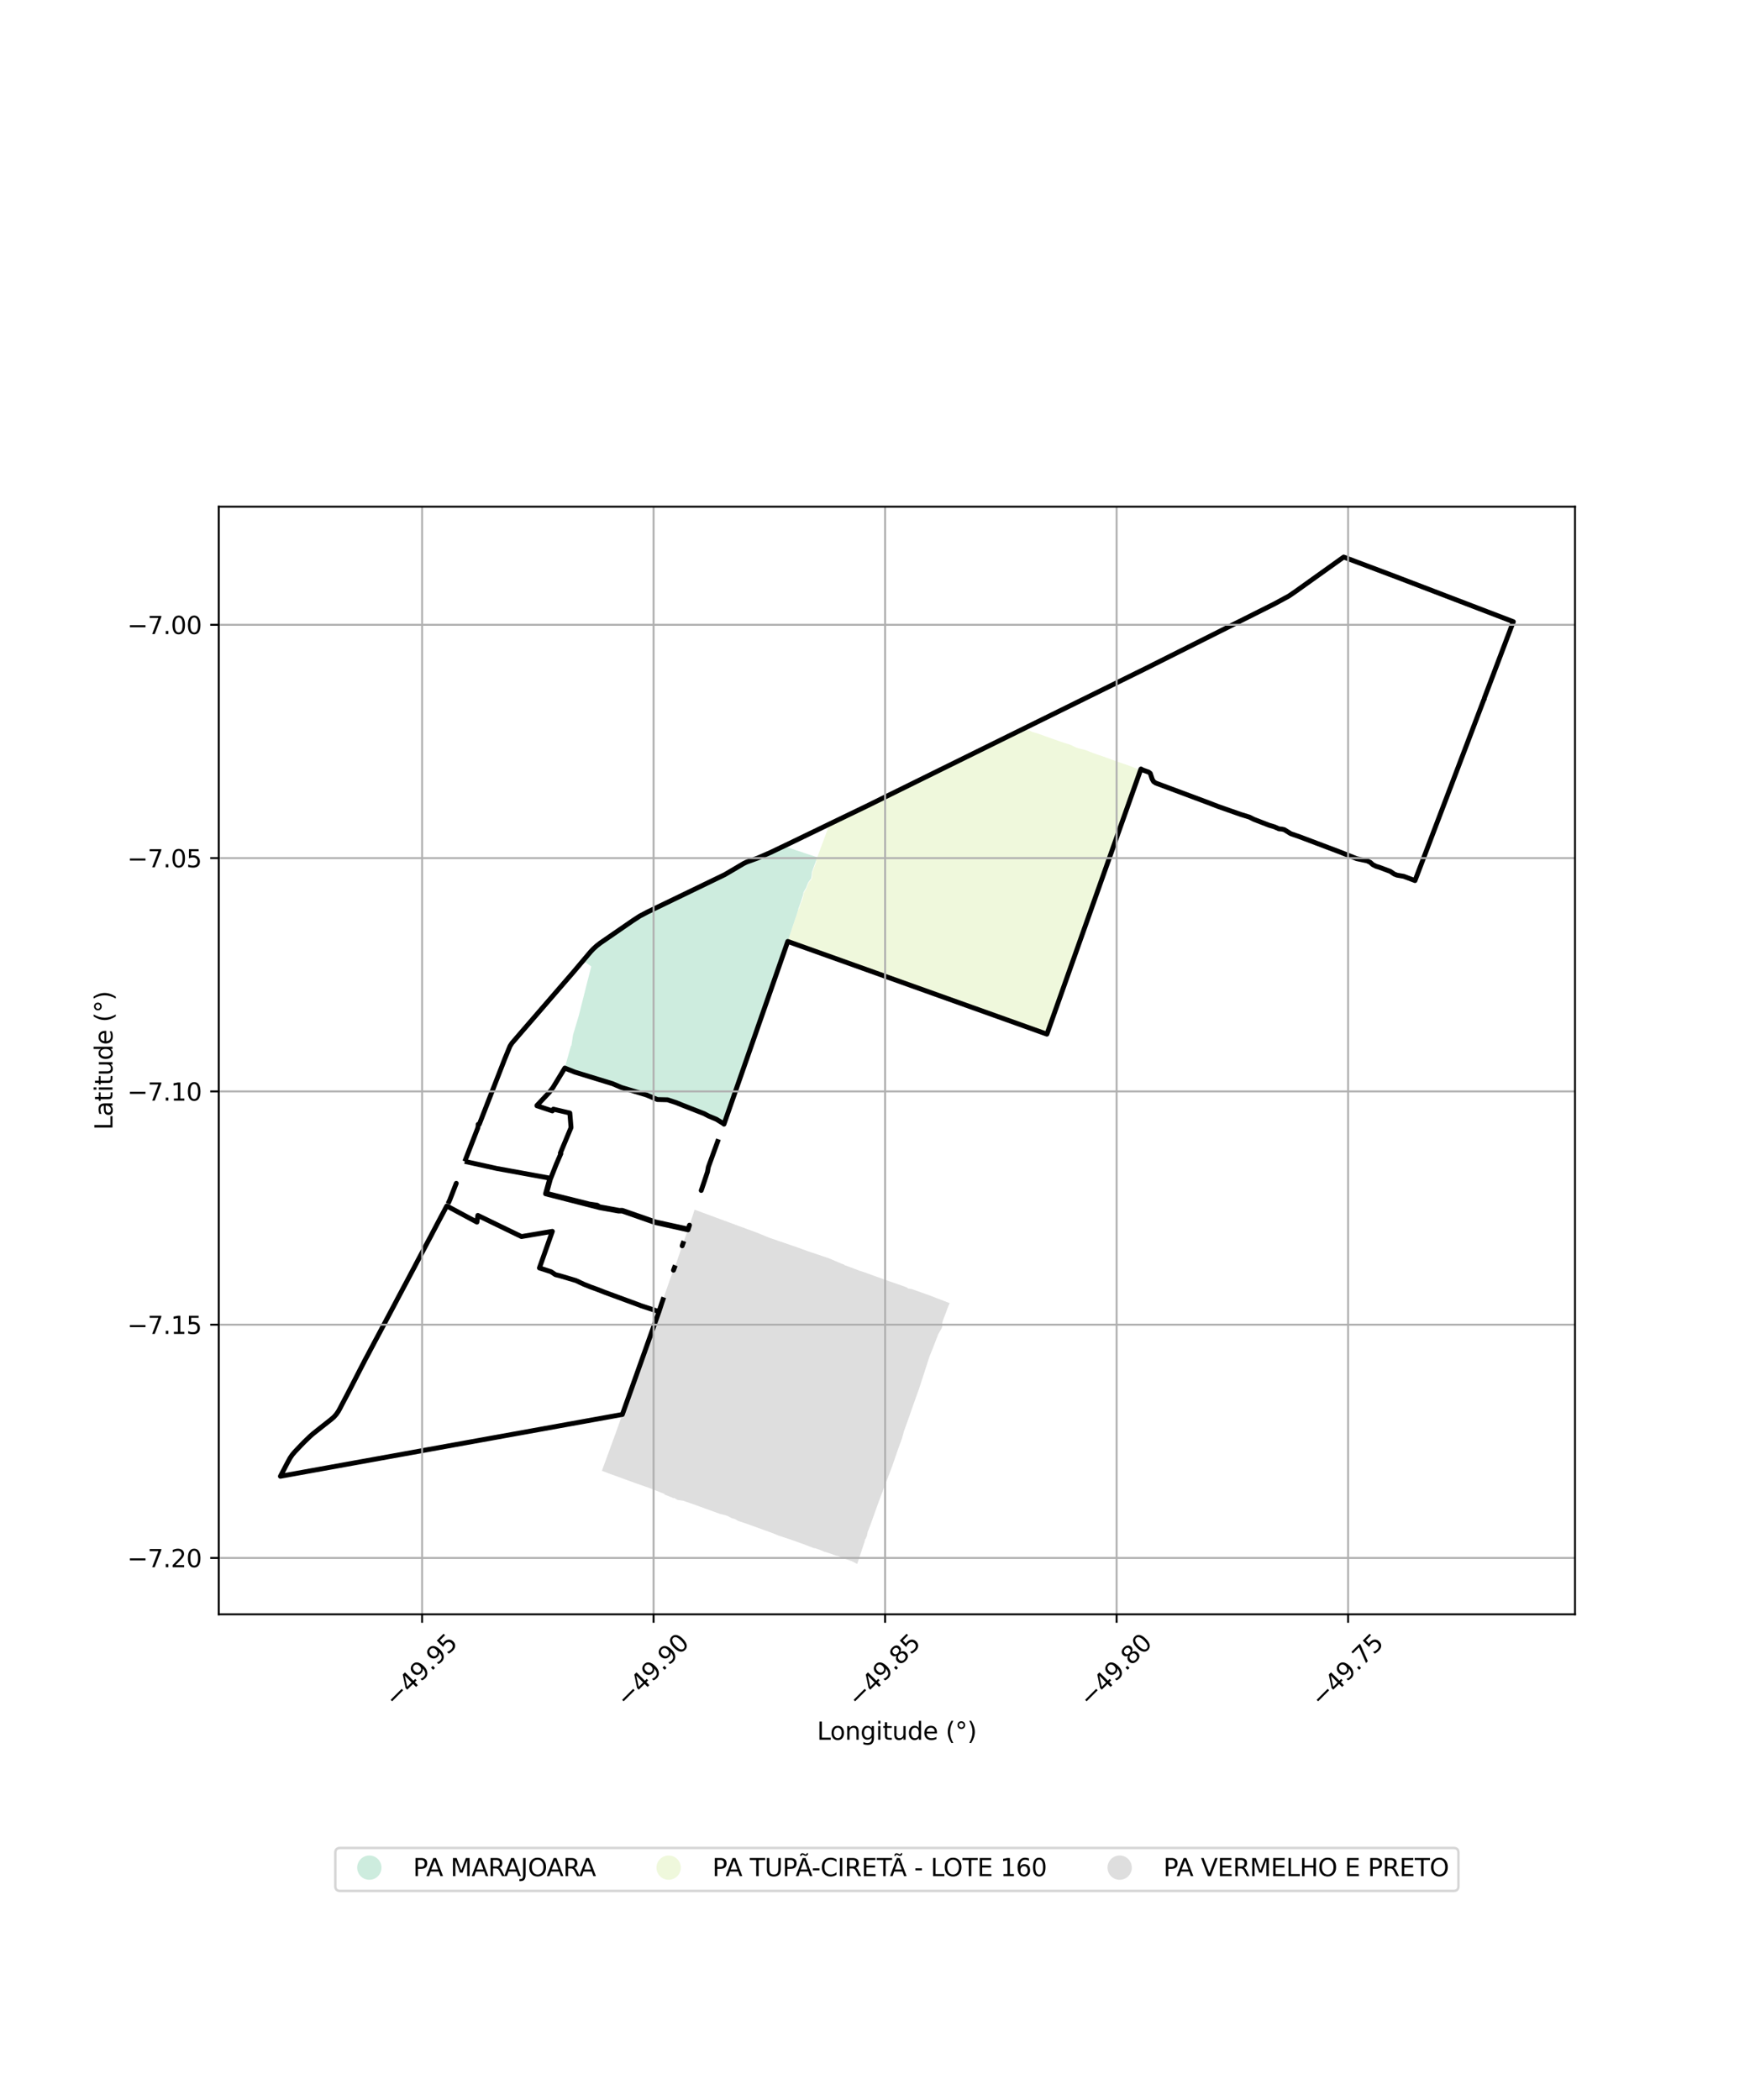 <?xml version="1.0" encoding="utf-8" standalone="no"?>
<!DOCTYPE svg PUBLIC "-//W3C//DTD SVG 1.1//EN"
  "http://www.w3.org/Graphics/SVG/1.1/DTD/svg11.dtd">
<svg xmlns:xlink="http://www.w3.org/1999/xlink" width="720pt" height="864pt" viewBox="0 0 720 864" xmlns="http://www.w3.org/2000/svg" version="1.1">
 <defs>
  <style type="text/css">*{stroke-linejoin: round; stroke-linecap: butt}</style>
 </defs>
 <g id="figure_1">
  <g id="patch_1">
   <path d="M 0 864 
L 720 864 
L 720 0 
L 0 0 
z
" style="fill: #ffffff"/>
  </g>
  <g id="axes_1">
   <g id="patch_2">
    <path d="M 90 664.167 
L 648 664.167 
L 648 208.473 
L 90 208.473 
z
" style="fill: #ffffff"/>
   </g>
   <g id="PatchCollection_1">
    <path d="M 355.746 633.642 
L 355.904 633.752 
L 352.671 643.453 
L 350.871 642.518 
L 350.619 642.402 
L 350.436 642.317 
L 348.482 641.629 
L 346.746 640.993 
L 344.955 640.242 
L 343.959 640.032 
L 340.961 638.954 
L 339.12 638.421 
L 338.804 638.284 
L 337.434 637.688 
L 335.566 637.054 
L 334.702 636.888 
L 332.991 636.237 
L 330.005 635.103 
L 325.613 633.536 
L 321.04 632.021 
L 320.306 631.778 
L 318.243 630.91 
L 314.406 629.521 
L 307.731 627.104 
L 303.722 625.749 
L 302.315 624.956 
L 301.119 624.642 
L 299.448 623.765 
L 298.504 623.408 
L 296.319 622.898 
L 292.402 621.471 
L 284.317 618.556 
L 281.044 617.439 
L 278.794 617.11 
L 277.725 616.534 
L 277.622 616.254 
L 277.386 616.364 
L 277.329 616.45 
L 273.327 614.873 
L 273.33 614.778 
L 273.381 614.499 
L 273.152 614.553 
L 272.241 614.21 
L 268.149 612.574 
L 267.751 612.415 
L 260.804 609.978 
L 257.277 608.688 
L 251.979 606.75 
L 250.826 606.336 
L 250.696 606.29 
L 250.273 606.138 
L 247.935 605.217 
L 247.604 605.176 
L 247.614 605.149 
L 249.074 601.208 
L 253.247 589.799 
L 255.606 583.201 
L 256.054 581.947 
L 256.494 580.698 
L 256.677 580.174 
L 256.715 580.083 
L 256.768 579.952 
L 256.788 579.907 
L 261.385 567.091 
L 261.712 566.166 
L 261.795 565.927 
L 265.605 555.431 
L 269.146 545.493 
L 269.267 545.554 
L 269.549 544.335 
L 269.583 544.196 
L 271.116 539.623 
L 272.307 535.988 
L 275.579 526.588 
L 277.641 521.087 
L 278.305 519.467 
L 280.215 513.919 
L 280.795 512.122 
L 283.061 505.978 
L 283.123 505.668 
L 284.695 501.031 
L 285.772 497.696 
L 294.703 500.991 
L 304.422 504.586 
L 311.394 507.14 
L 316.351 509.192 
L 326.571 512.7 
L 327.28 512.917 
L 332.114 514.699 
L 340.969 517.67 
L 346.225 519.911 
L 347.247 520.257 
L 347.447 520.547 
L 347.921 520.663 
L 349.964 521.421 
L 353.683 522.828 
L 355.785 523.506 
L 359.332 524.798 
L 365.903 527.151 
L 368.927 528.206 
L 372.196 529.346 
L 373.161 529.758 
L 373.696 530.149 
L 374.38 530.228 
L 375.242 530.411 
L 378.734 531.643 
L 379.418 531.885 
L 382.541 532.993 
L 385.237 534.042 
L 390.185 535.941 
L 390.716 536.133 
L 390.481 536.683 
L 389.771 538.428 
L 389.259 539.836 
L 388.345 542.264 
L 387.868 543.502 
L 387.651 544.48 
L 387.693 545.417 
L 387.708 545.772 
L 387.398 546.556 
L 386.006 548.941 
L 383.983 554.229 
L 382.742 557.319 
L 382.367 558.232 
L 381.877 559.76 
L 380.012 565.572 
L 379.152 568.215 
L 378.049 571.61 
L 375.59 578.43 
L 373.802 583.601 
L 372.797 586.383 
L 372.702 586.645 
L 371.874 588.936 
L 371.153 591.664 
L 369.386 596.528 
L 368.383 599.439 
L 368.313 599.644 
L 366.973 603.53 
L 361.528 617.858 
L 358.144 627.336 
L 356.981 630.29 
L 356.684 631.872 
L 356.108 633.178 
L 355.746 633.642 
" clip-path="url(#p0fc52f9452)" style="fill: #cccccc; fill-opacity: 0.65"/>
    <path d="M 322.512 348.129 
L 336.25 352.724 
L 335.698 354.227 
L 335.413 355.068 
L 334.691 356.982 
L 334.025 358.835 
L 333.954 360.051 
L 333.737 361.398 
L 332.503 363.073 
L 331.996 364.361 
L 331.655 365.25 
L 330.599 367.08 
L 330.225 368.829 
L 329.448 371.165 
L 328.408 374.077 
L 328.312 374.658 
L 327.696 376.703 
L 327.204 378.01 
L 324.117 387.317 
L 319.029 401.681 
L 316.058 410.171 
L 309.831 427.751 
L 307.292 434.986 
L 307.18 435.235 
L 305.316 440.427 
L 303.917 444.648 
L 302.718 448.182 
L 302.451 448.377 
L 302.213 449.167 
L 301.789 450.404 
L 301.381 451.584 
L 301.034 452.64 
L 300.962 452.837 
L 300.423 454.354 
L 299.952 455.645 
L 299.847 456.149 
L 299.85 456.473 
L 299.867 456.525 
L 297.863 462.438 
L 294.802 460.523 
L 291.568 459.175 
L 289.7 458.186 
L 288.716 457.811 
L 280.976 454.775 
L 278.265 453.677 
L 276.397 453.06 
L 274.657 452.485 
L 270.948 452.489 
L 270.479 452.38 
L 265.941 450.485 
L 261.917 449.262 
L 259.736 448.631 
L 256.35 447.675 
L 255.622 447.391 
L 253.99 446.72 
L 251.998 445.853 
L 249.938 445.219 
L 244.077 443.418 
L 239.639 442.053 
L 236.493 441.094 
L 232.374 439.43 
L 232.37 439.371 
L 232.724 438.063 
L 234.899 430.314 
L 235.11 430.149 
L 235.761 425.808 
L 238.141 417.809 
L 240.112 410.027 
L 240.48 408.56 
L 241.11 406.027 
L 241.165 405.812 
L 243.262 397.63 
L 239.92 395.24 
L 240.288 394.812 
L 240.561 394.516 
L 241.763 393.051 
L 243.147 391.455 
L 244.147 390.386 
L 245.203 389.411 
L 247.172 387.869 
L 247.267 387.808 
L 250.776 385.39 
L 256.808 381.281 
L 257.949 380.463 
L 261.705 377.867 
L 264.193 376.358 
L 266.442 375.211 
L 266.813 375.024 
L 273.469 371.816 
L 276.786 370.208 
L 278.879 369.194 
L 284.264 366.601 
L 285.566 365.972 
L 288.308 364.65 
L 292.74 362.516 
L 295.077 361.386 
L 297.796 360.067 
L 299.164 359.325 
L 299.641 359.034 
L 301.666 357.83 
L 304.406 356.181 
L 305.485 355.552 
L 306.747 354.884 
L 308.052 354.385 
L 310.777 353.425 
L 314.984 351.654 
L 319.232 349.693 
L 322.512 348.129 
" clip-path="url(#p0fc52f9452)" style="fill: #b3e2cd; fill-opacity: 0.65"/>
    <path d="M 423.672 300.61 
L 423.862 300.729 
L 424.754 301.161 
L 426.26 301.567 
L 428.17 302.203 
L 429.535 302.707 
L 430.808 303.166 
L 431.239 303.318 
L 432.122 303.643 
L 433.479 304.123 
L 435.15 304.7 
L 437.052 305.38 
L 438.092 305.689 
L 439.112 306.015 
L 440.15 306.332 
L 440.538 306.512 
L 440.97 306.671 
L 441.698 307.067 
L 442.476 307.433 
L 443.375 307.764 
L 444.302 308.023 
L 445.174 308.227 
L 445.996 308.438 
L 446.823 308.696 
L 447.478 308.91 
L 448.375 309.297 
L 450.072 309.941 
L 451.88 310.573 
L 453.792 311.206 
L 455.773 311.919 
L 457.588 312.585 
L 459.207 313.177 
L 461.183 313.865 
L 463.264 314.574 
L 465.416 315.366 
L 467.524 316.169 
L 468.873 316.661 
L 468.699 317.421 
L 468.344 318.485 
L 467.788 320.131 
L 467.383 321.299 
L 466.634 323.75 
L 466.215 324.943 
L 465.812 325.988 
L 465.421 326.998 
L 465.052 327.958 
L 464.7 328.928 
L 464.376 329.794 
L 464.028 330.643 
L 463.643 331.642 
L 463.247 332.628 
L 462.925 333.5 
L 462.415 334.705 
L 462.215 335.366 
L 461.796 336.491 
L 461.374 337.779 
L 460.995 338.852 
L 460.835 339.792 
L 460.596 340.565 
L 460.337 341.617 
L 460.225 342.016 
L 459.81 342.682 
L 459.683 343.153 
L 459.231 344.381 
L 458.808 345.599 
L 458.413 346.815 
L 458.291 347.091 
L 458.092 347.542 
L 457.786 348.294 
L 457.551 348.937 
L 457.258 349.903 
L 456.881 351.008 
L 456.528 351.945 
L 456.025 353.182 
L 455.53 354.46 
L 454.959 356.045 
L 454.588 357.005 
L 454.152 358.245 
L 453.72 359.435 
L 453.375 360.543 
L 452.855 362.003 
L 452.406 363.001 
L 452.133 363.974 
L 451.892 365.12 
L 451.508 366.204 
L 450.972 367.552 
L 450.655 368.544 
L 450.087 370.087 
L 449.545 371.685 
L 448.374 374.555 
L 447.809 375.983 
L 447.121 378.141 
L 446.621 379.548 
L 446.108 381.104 
L 445.55 382.651 
L 444.877 384.433 
L 444.604 385.706 
L 444.015 387.197 
L 443.544 388.599 
L 443.255 389.589 
L 442.913 390.501 
L 442.575 391.516 
L 442.168 392.651 
L 442.014 393.125 
L 441.798 394.077 
L 441.45 395.147 
L 440.905 396.494 
L 440.577 397.519 
L 440.022 398.689 
L 439.565 399.921 
L 439.342 400.792 
L 438.93 402.169 
L 438.738 403.093 
L 438.566 404.005 
L 438.265 404.781 
L 438.01 405.479 
L 437.76 406.034 
L 437.532 406.691 
L 437.203 407.554 
L 436.887 408.477 
L 436.73 408.878 
L 436.463 409.196 
L 436.538 409.623 
L 433.654 417.341 
L 432.294 421.433 
L 430.806 425.495 
L 414.852 419.856 
L 406.238 416.824 
L 395.539 413.035 
L 395.313 412.955 
L 388.203 410.459 
L 384.224 409.076 
L 376.012 406.143 
L 370.746 404.282 
L 359.099 400.089 
L 348.718 396.381 
L 343.077 394.377 
L 336.06 391.771 
L 327.926 388.647 
L 324.117 387.318 
L 327.204 378.01 
L 327.697 376.703 
L 328.312 374.658 
L 328.406 374.108 
L 328.57 374.2 
L 328.67 373.903 
L 328.814 373.544 
L 329.016 372.987 
L 329.175 372.534 
L 329.347 372.057 
L 329.523 371.551 
L 329.771 370.931 
L 330.034 370.259 
L 330.261 369.611 
L 330.363 369.248 
L 330.44 368.876 
L 330.499 368.33 
L 330.541 367.99 
L 330.57 367.827 
L 330.665 367.475 
L 330.796 367.166 
L 331.064 366.733 
L 331.367 366.281 
L 331.549 365.964 
L 331.707 365.65 
L 331.91 365.187 
L 332.144 364.569 
L 332.384 363.924 
L 332.555 363.466 
L 332.774 363.045 
L 333.075 362.671 
L 333.285 362.426 
L 333.529 362.178 
L 333.686 361.906 
L 333.857 361.631 
L 333.937 361.487 
L 334.05 361.2 
L 334.13 360.74 
L 334.162 360.234 
L 334.183 359.729 
L 334.204 359.211 
L 334.308 358.565 
L 334.525 357.983 
L 334.771 357.362 
L 334.951 356.906 
L 335.124 356.462 
L 335.278 356.089 
L 335.562 355.309 
L 335.714 354.838 
L 335.849 354.545 
L 336.02 354.361 
L 335.698 354.227 
L 336.251 352.723 
L 337.64 348.926 
L 340.812 340.432 
L 341.314 338.975 
L 342.757 338.319 
L 344.099 337.679 
L 344.981 337.283 
L 345.196 337.183 
L 346.677 336.45 
L 347.939 335.845 
L 349.258 335.211 
L 350.325 334.673 
L 351.898 333.927 
L 353.259 333.26 
L 354.592 332.617 
L 355.943 331.96 
L 357.29 331.3 
L 358.661 330.624 
L 360.048 329.933 
L 361.434 329.247 
L 362.513 328.707 
L 362.767 328.554 
L 364.133 327.897 
L 365.474 327.234 
L 366.886 326.482 
L 368.155 325.91 
L 369.486 325.252 
L 370.831 324.584 
L 372.207 323.905 
L 373.574 323.232 
L 374.939 322.559 
L 376.321 321.884 
L 377.343 321.385 
L 377.691 321.215 
L 379.071 320.556 
L 380.408 319.89 
L 381.773 319.233 
L 383.154 318.564 
L 384.793 317.779 
L 385.903 317.228 
L 387.283 316.559 
L 388.875 315.851 
L 390.025 315.199 
L 391.413 314.51 
L 391.727 314.351 
L 392.115 314.155 
L 392.817 313.817 
L 394.191 313.132 
L 395.537 312.463 
L 396.712 311.864 
L 398.23 311.127 
L 399.557 310.472 
L 400.893 309.814 
L 402.243 309.152 
L 403.595 308.498 
L 404.938 307.851 
L 406.285 307.207 
L 407.611 306.578 
L 408.967 305.925 
L 409.603 305.548 
L 409.719 305.482 
L 410.324 305.246 
L 411.668 304.573 
L 413.024 303.897 
L 414.401 303.203 
L 415.785 302.513 
L 417.165 301.816 
L 418.522 301.13 
L 421.09 299.725 
L 423.672 300.61 
" clip-path="url(#p0fc52f9452)" style="fill: #e6f5c9; fill-opacity: 0.65"/>
   </g>
   <g id="PatchCollection_2">
    <path d="M 273.093 533.763 
L 272.315 535.997 
L 271.125 539.633 
L 256.051 581.956 
L 115.647 607.33 
L 115.364 607.381 
L 115.881 606.394 
L 116.785 604.669 
L 117.637 603.026 
L 118.475 601.447 
L 119.309 599.923 
L 120.244 598.535 
L 121.334 597.262 
L 122.537 595.996 
L 123.803 594.665 
L 125.07 593.358 
L 126.311 592.164 
L 127.499 591.017 
L 128.707 589.941 
L 132.494 586.934 
L 133.748 585.951 
L 134.997 584.97 
L 136.192 584.024 
L 137.356 583.02 
L 138.357 581.896 
L 139.202 580.664 
L 140.008 579.197 
L 140.814 577.626 
L 141.678 576.004 
L 142.529 574.393 
L 143.373 572.777 
L 144.972 569.681 
L 147.296 565.152 
L 148.112 563.554 
L 148.879 562.088 
L 149.568 560.745 
L 150.19 559.52 
L 150.958 558.109 
L 151.796 556.528 
L 152.619 554.972 
L 153.437 553.439 
L 154.273 551.846 
L 155.199 550.127 
L 156.188 548.276 
L 157.156 546.449 
L 158.113 544.652 
L 159.054 542.868 
L 159.991 541.103 
L 160.923 539.348 
L 161.863 537.574 
L 162.773 535.861 
L 163.644 534.194 
L 164.522 532.554 
L 165.42 530.866 
L 166.322 529.16 
L 167.251 527.428 
L 168.156 525.717 
L 169.073 523.979 
L 170.055 522.154 
L 171.031 520.291 
L 171.965 518.512 
L 172.898 516.75 
L 173.829 515.005 
L 174.751 513.282 
L 175.595 511.676 
L 176.43 510.116 
L 177.262 508.568 
L 178.021 507.102 
L 178.758 505.712 
L 179.54 504.216 
L 180.359 502.67 
L 181.174 501.133 
L 181.975 499.637 
L 182.745 498.194 
L 183.504 496.752 
L 183.84 496.163 
L 196.221 502.814 
L 196.594 500.054 
L 214.548 508.758 
L 227.252 506.612 
L 221.929 521.674 
L 224.804 522.606 
L 226.706 523.221 
L 228.531 524.435 
L 230.363 524.894 
L 236.887 526.832 
L 240.151 528.354 
L 243.021 529.504 
L 245.741 530.484 
L 248.6 531.609 
L 263.446 537.082 
L 263.47 537.123 
L 271.125 539.632 
L 272.315 535.996 
L 273.093 533.763 
" clip-path="url(#p0fc52f9452)" style="fill: none; stroke: #000000; stroke-width: 2"/>
    <path d="M 277.847 520.611 
L 277.649 521.095 
L 277.084 522.602 
L 277.649 521.095 
L 277.847 520.611 
" clip-path="url(#p0fc52f9452)" style="fill: none; stroke: #000000; stroke-width: 2"/>
    <path d="M 184.312 495.227 
L 184.68 494.497 
L 185.088 493.598 
L 187.717 486.851 
L 185.088 493.598 
L 184.68 494.497 
L 184.312 495.227 
" clip-path="url(#p0fc52f9452)" style="fill: none; stroke: #000000; stroke-width: 2"/>
    <path d="M 191.229 477.837 
L 196.572 464.074 
L 196.739 463.226 
L 196.727 462.598 
L 196.782 462.559 
L 197.2 462.544 
L 207.712 435.578 
L 209.828 430.414 
L 210.595 429.209 
L 214.789 424.346 
L 235.972 399.873 
L 243.054 391.5 
L 244.161 390.342 
L 245.447 389.179 
L 246.919 388.023 
L 260.203 378.867 
L 263.163 376.927 
L 266.462 375.189 
L 298.119 359.887 
L 302.176 357.513 
L 305.914 355.298 
L 307.158 354.69 
L 311.827 352.992 
L 316.833 350.807 
L 325.048 346.879 
L 344.721 337.367 
L 356.522 331.676 
L 471.114 275.153 
L 493.828 263.756 
L 524.4 248.414 
L 530.308 245.204 
L 533.114 243.277 
L 552.829 229.187 
L 574.344 237.289 
L 622.636 255.787 
L 622.577 255.886 
L 610.708 287.206 
L 610.688 287.587 
L 610.475 287.914 
L 582.173 362.299 
L 577.525 360.542 
L 574.779 360.071 
L 573.659 359.63 
L 571.991 358.504 
L 567.548 356.844 
L 566.187 356.437 
L 564.825 355.749 
L 563.746 354.788 
L 562.438 354.175 
L 558.157 353.27 
L 550.989 350.423 
L 534.715 344.273 
L 531.02 342.983 
L 528.399 341.347 
L 527.322 341.103 
L 526.195 341.016 
L 524.358 340.19 
L 522.154 339.528 
L 515.874 337.098 
L 514.053 336.186 
L 510.439 335.064 
L 501.389 331.885 
L 497.175 330.262 
L 475.495 322.162 
L 474.601 321.546 
L 474.052 320.579 
L 473.264 318.204 
L 472.576 317.659 
L 470.172 316.805 
L 469.436 316.39 
L 469.352 316.541 
L 430.729 425.479 
L 324.11 387.333 
L 297.867 462.514 
L 297.864 462.438 
L 294.802 460.523 
L 291.568 459.175 
L 289.7 458.187 
L 280.976 454.775 
L 278.265 453.677 
L 274.657 452.486 
L 270.479 452.38 
L 265.941 450.486 
L 255.622 447.391 
L 251.998 445.854 
L 236.492 441.094 
L 232.374 439.431 
L 227.471 447.501 
L 225.992 449.434 
L 220.9 454.824 
L 220.896 454.935 
L 227.262 457.063 
L 227.662 456.345 
L 234.44 457.928 
L 234.941 463.898 
L 230.545 474.435 
L 230.715 474.482 
L 230.751 474.658 
L 228.898 478.931 
L 226.432 485.17 
L 224.84 490.966 
L 242.485 495.379 
L 245.705 495.858 
L 246.625 496.499 
L 254.787 497.993 
L 256.007 497.964 
L 269.697 502.747 
L 283.132 505.676 
L 283.673 504.077 
L 283.067 505.983 
L 269.353 502.929 
L 255.992 498.261 
L 254.474 498.263 
L 246.864 496.894 
L 224.47 491.173 
L 224.593 490.648 
L 226.243 484.73 
L 204.329 480.732 
L 191.229 477.837 
L 191.229 477.837 
" clip-path="url(#p0fc52f9452)" style="fill: none; stroke: #000000; stroke-width: 2"/>
    <path d="M 281.351 510.643 
L 280.804 512.13 
L 280.665 512.56 
L 280.803 512.131 
L 281.351 510.643 
" clip-path="url(#p0fc52f9452)" style="fill: none; stroke: #000000; stroke-width: 2"/>
    <path d="M 295.595 468.719 
L 291.432 480.182 
L 291.076 482.152 
L 290.441 484.068 
L 289.592 486.609 
L 288.725 489.174 
L 288.501 489.793 
L 288.724 489.174 
L 289.591 486.609 
L 290.441 484.068 
L 291.075 482.152 
L 291.431 480.182 
L 295.595 468.719 
" clip-path="url(#p0fc52f9452)" style="fill: none; stroke: #000000; stroke-width: 2"/>
   </g>
   <g id="matplotlib.axis_1">
    <g id="xtick_1">
     <g id="line2d_1">
      <path d="M 173.662 664.167 
L 173.662 208.473 
" clip-path="url(#p0fc52f9452)" style="fill: none; stroke: #b0b0b0; stroke-width: 0.8; stroke-linecap: square"/>
     </g>
     <g id="line2d_2">
      <defs>
       <path id="m1ee53d1f72" d="M 0 0 
L 0 3.5 
" style="stroke: #000000; stroke-width: 0.8"/>
      </defs>
      <g>
       <use xlink:href="#m1ee53d1f72" x="173.662" y="664.167" style="stroke: #000000; stroke-width: 0.8"/>
      </g>
     </g>
     <g id="text_1">
      <!-- −49.95 -->
      <g transform="translate(162.529 702.708) rotate(-45) scale(0.1 -0.1)">
       <defs>
        <path id="DejaVuSans-2212" d="M 678 2272 
L 4684 2272 
L 4684 1741 
L 678 1741 
L 678 2272 
z
" transform="scale(0.016)"/>
        <path id="DejaVuSans-34" d="M 2419 4116 
L 825 1625 
L 2419 1625 
L 2419 4116 
z
M 2253 4666 
L 3047 4666 
L 3047 1625 
L 3713 1625 
L 3713 1100 
L 3047 1100 
L 3047 0 
L 2419 0 
L 2419 1100 
L 313 1100 
L 313 1709 
L 2253 4666 
z
" transform="scale(0.016)"/>
        <path id="DejaVuSans-39" d="M 703 97 
L 703 672 
Q 941 559 1184 500 
Q 1428 441 1663 441 
Q 2288 441 2617 861 
Q 2947 1281 2994 2138 
Q 2813 1869 2534 1725 
Q 2256 1581 1919 1581 
Q 1219 1581 811 2004 
Q 403 2428 403 3163 
Q 403 3881 828 4315 
Q 1253 4750 1959 4750 
Q 2769 4750 3195 4129 
Q 3622 3509 3622 2328 
Q 3622 1225 3098 567 
Q 2575 -91 1691 -91 
Q 1453 -91 1209 -44 
Q 966 3 703 97 
z
M 1959 2075 
Q 2384 2075 2632 2365 
Q 2881 2656 2881 3163 
Q 2881 3666 2632 3958 
Q 2384 4250 1959 4250 
Q 1534 4250 1286 3958 
Q 1038 3666 1038 3163 
Q 1038 2656 1286 2365 
Q 1534 2075 1959 2075 
z
" transform="scale(0.016)"/>
        <path id="DejaVuSans-2e" d="M 684 794 
L 1344 794 
L 1344 0 
L 684 0 
L 684 794 
z
" transform="scale(0.016)"/>
        <path id="DejaVuSans-35" d="M 691 4666 
L 3169 4666 
L 3169 4134 
L 1269 4134 
L 1269 2991 
Q 1406 3038 1543 3061 
Q 1681 3084 1819 3084 
Q 2600 3084 3056 2656 
Q 3513 2228 3513 1497 
Q 3513 744 3044 326 
Q 2575 -91 1722 -91 
Q 1428 -91 1123 -41 
Q 819 9 494 109 
L 494 744 
Q 775 591 1075 516 
Q 1375 441 1709 441 
Q 2250 441 2565 725 
Q 2881 1009 2881 1497 
Q 2881 1984 2565 2268 
Q 2250 2553 1709 2553 
Q 1456 2553 1204 2497 
Q 953 2441 691 2322 
L 691 4666 
z
" transform="scale(0.016)"/>
       </defs>
       <use xlink:href="#DejaVuSans-2212"/>
       <use xlink:href="#DejaVuSans-34" transform="translate(83.789 0)"/>
       <use xlink:href="#DejaVuSans-39" transform="translate(147.412 0)"/>
       <use xlink:href="#DejaVuSans-2e" transform="translate(211.035 0)"/>
       <use xlink:href="#DejaVuSans-39" transform="translate(242.822 0)"/>
       <use xlink:href="#DejaVuSans-35" transform="translate(306.445 0)"/>
      </g>
     </g>
    </g>
    <g id="xtick_2">
     <g id="line2d_3">
      <path d="M 268.909 664.167 
L 268.909 208.473 
" clip-path="url(#p0fc52f9452)" style="fill: none; stroke: #b0b0b0; stroke-width: 0.8; stroke-linecap: square"/>
     </g>
     <g id="line2d_4">
      <g>
       <use xlink:href="#m1ee53d1f72" x="268.909" y="664.167" style="stroke: #000000; stroke-width: 0.8"/>
      </g>
     </g>
     <g id="text_2">
      <!-- −49.90 -->
      <g transform="translate(257.776 702.708) rotate(-45) scale(0.1 -0.1)">
       <defs>
        <path id="DejaVuSans-30" d="M 2034 4250 
Q 1547 4250 1301 3770 
Q 1056 3291 1056 2328 
Q 1056 1369 1301 889 
Q 1547 409 2034 409 
Q 2525 409 2770 889 
Q 3016 1369 3016 2328 
Q 3016 3291 2770 3770 
Q 2525 4250 2034 4250 
z
M 2034 4750 
Q 2819 4750 3233 4129 
Q 3647 3509 3647 2328 
Q 3647 1150 3233 529 
Q 2819 -91 2034 -91 
Q 1250 -91 836 529 
Q 422 1150 422 2328 
Q 422 3509 836 4129 
Q 1250 4750 2034 4750 
z
" transform="scale(0.016)"/>
       </defs>
       <use xlink:href="#DejaVuSans-2212"/>
       <use xlink:href="#DejaVuSans-34" transform="translate(83.789 0)"/>
       <use xlink:href="#DejaVuSans-39" transform="translate(147.412 0)"/>
       <use xlink:href="#DejaVuSans-2e" transform="translate(211.035 0)"/>
       <use xlink:href="#DejaVuSans-39" transform="translate(242.822 0)"/>
       <use xlink:href="#DejaVuSans-30" transform="translate(306.445 0)"/>
      </g>
     </g>
    </g>
    <g id="xtick_3">
     <g id="line2d_5">
      <path d="M 364.156 664.167 
L 364.156 208.473 
" clip-path="url(#p0fc52f9452)" style="fill: none; stroke: #b0b0b0; stroke-width: 0.8; stroke-linecap: square"/>
     </g>
     <g id="line2d_6">
      <g>
       <use xlink:href="#m1ee53d1f72" x="364.156" y="664.167" style="stroke: #000000; stroke-width: 0.8"/>
      </g>
     </g>
     <g id="text_3">
      <!-- −49.85 -->
      <g transform="translate(353.023 702.708) rotate(-45) scale(0.1 -0.1)">
       <defs>
        <path id="DejaVuSans-38" d="M 2034 2216 
Q 1584 2216 1326 1975 
Q 1069 1734 1069 1313 
Q 1069 891 1326 650 
Q 1584 409 2034 409 
Q 2484 409 2743 651 
Q 3003 894 3003 1313 
Q 3003 1734 2745 1975 
Q 2488 2216 2034 2216 
z
M 1403 2484 
Q 997 2584 770 2862 
Q 544 3141 544 3541 
Q 544 4100 942 4425 
Q 1341 4750 2034 4750 
Q 2731 4750 3128 4425 
Q 3525 4100 3525 3541 
Q 3525 3141 3298 2862 
Q 3072 2584 2669 2484 
Q 3125 2378 3379 2068 
Q 3634 1759 3634 1313 
Q 3634 634 3220 271 
Q 2806 -91 2034 -91 
Q 1263 -91 848 271 
Q 434 634 434 1313 
Q 434 1759 690 2068 
Q 947 2378 1403 2484 
z
M 1172 3481 
Q 1172 3119 1398 2916 
Q 1625 2713 2034 2713 
Q 2441 2713 2670 2916 
Q 2900 3119 2900 3481 
Q 2900 3844 2670 4047 
Q 2441 4250 2034 4250 
Q 1625 4250 1398 4047 
Q 1172 3844 1172 3481 
z
" transform="scale(0.016)"/>
       </defs>
       <use xlink:href="#DejaVuSans-2212"/>
       <use xlink:href="#DejaVuSans-34" transform="translate(83.789 0)"/>
       <use xlink:href="#DejaVuSans-39" transform="translate(147.412 0)"/>
       <use xlink:href="#DejaVuSans-2e" transform="translate(211.035 0)"/>
       <use xlink:href="#DejaVuSans-38" transform="translate(242.822 0)"/>
       <use xlink:href="#DejaVuSans-35" transform="translate(306.445 0)"/>
      </g>
     </g>
    </g>
    <g id="xtick_4">
     <g id="line2d_7">
      <path d="M 459.403 664.167 
L 459.403 208.473 
" clip-path="url(#p0fc52f9452)" style="fill: none; stroke: #b0b0b0; stroke-width: 0.8; stroke-linecap: square"/>
     </g>
     <g id="line2d_8">
      <g>
       <use xlink:href="#m1ee53d1f72" x="459.403" y="664.167" style="stroke: #000000; stroke-width: 0.8"/>
      </g>
     </g>
     <g id="text_4">
      <!-- −49.80 -->
      <g transform="translate(448.27 702.708) rotate(-45) scale(0.1 -0.1)">
       <use xlink:href="#DejaVuSans-2212"/>
       <use xlink:href="#DejaVuSans-34" transform="translate(83.789 0)"/>
       <use xlink:href="#DejaVuSans-39" transform="translate(147.412 0)"/>
       <use xlink:href="#DejaVuSans-2e" transform="translate(211.035 0)"/>
       <use xlink:href="#DejaVuSans-38" transform="translate(242.822 0)"/>
       <use xlink:href="#DejaVuSans-30" transform="translate(306.445 0)"/>
      </g>
     </g>
    </g>
    <g id="xtick_5">
     <g id="line2d_9">
      <path d="M 554.65 664.167 
L 554.65 208.473 
" clip-path="url(#p0fc52f9452)" style="fill: none; stroke: #b0b0b0; stroke-width: 0.8; stroke-linecap: square"/>
     </g>
     <g id="line2d_10">
      <g>
       <use xlink:href="#m1ee53d1f72" x="554.65" y="664.167" style="stroke: #000000; stroke-width: 0.8"/>
      </g>
     </g>
     <g id="text_5">
      <!-- −49.75 -->
      <g transform="translate(543.517 702.708) rotate(-45) scale(0.1 -0.1)">
       <defs>
        <path id="DejaVuSans-37" d="M 525 4666 
L 3525 4666 
L 3525 4397 
L 1831 0 
L 1172 0 
L 2766 4134 
L 525 4134 
L 525 4666 
z
" transform="scale(0.016)"/>
       </defs>
       <use xlink:href="#DejaVuSans-2212"/>
       <use xlink:href="#DejaVuSans-34" transform="translate(83.789 0)"/>
       <use xlink:href="#DejaVuSans-39" transform="translate(147.412 0)"/>
       <use xlink:href="#DejaVuSans-2e" transform="translate(211.035 0)"/>
       <use xlink:href="#DejaVuSans-37" transform="translate(242.822 0)"/>
       <use xlink:href="#DejaVuSans-35" transform="translate(306.445 0)"/>
      </g>
     </g>
    </g>
    <g id="text_6">
     <!-- Longitude (°) -->
     <g transform="translate(336.14 715.777) scale(0.1 -0.1)">
      <defs>
       <path id="DejaVuSans-4c" d="M 628 4666 
L 1259 4666 
L 1259 531 
L 3531 531 
L 3531 0 
L 628 0 
L 628 4666 
z
" transform="scale(0.016)"/>
       <path id="DejaVuSans-6f" d="M 1959 3097 
Q 1497 3097 1228 2736 
Q 959 2375 959 1747 
Q 959 1119 1226 758 
Q 1494 397 1959 397 
Q 2419 397 2687 759 
Q 2956 1122 2956 1747 
Q 2956 2369 2687 2733 
Q 2419 3097 1959 3097 
z
M 1959 3584 
Q 2709 3584 3137 3096 
Q 3566 2609 3566 1747 
Q 3566 888 3137 398 
Q 2709 -91 1959 -91 
Q 1206 -91 779 398 
Q 353 888 353 1747 
Q 353 2609 779 3096 
Q 1206 3584 1959 3584 
z
" transform="scale(0.016)"/>
       <path id="DejaVuSans-6e" d="M 3513 2113 
L 3513 0 
L 2938 0 
L 2938 2094 
Q 2938 2591 2744 2837 
Q 2550 3084 2163 3084 
Q 1697 3084 1428 2787 
Q 1159 2491 1159 1978 
L 1159 0 
L 581 0 
L 581 3500 
L 1159 3500 
L 1159 2956 
Q 1366 3272 1645 3428 
Q 1925 3584 2291 3584 
Q 2894 3584 3203 3211 
Q 3513 2838 3513 2113 
z
" transform="scale(0.016)"/>
       <path id="DejaVuSans-67" d="M 2906 1791 
Q 2906 2416 2648 2759 
Q 2391 3103 1925 3103 
Q 1463 3103 1205 2759 
Q 947 2416 947 1791 
Q 947 1169 1205 825 
Q 1463 481 1925 481 
Q 2391 481 2648 825 
Q 2906 1169 2906 1791 
z
M 3481 434 
Q 3481 -459 3084 -895 
Q 2688 -1331 1869 -1331 
Q 1566 -1331 1297 -1286 
Q 1028 -1241 775 -1147 
L 775 -588 
Q 1028 -725 1275 -790 
Q 1522 -856 1778 -856 
Q 2344 -856 2625 -561 
Q 2906 -266 2906 331 
L 2906 616 
Q 2728 306 2450 153 
Q 2172 0 1784 0 
Q 1141 0 747 490 
Q 353 981 353 1791 
Q 353 2603 747 3093 
Q 1141 3584 1784 3584 
Q 2172 3584 2450 3431 
Q 2728 3278 2906 2969 
L 2906 3500 
L 3481 3500 
L 3481 434 
z
" transform="scale(0.016)"/>
       <path id="DejaVuSans-69" d="M 603 3500 
L 1178 3500 
L 1178 0 
L 603 0 
L 603 3500 
z
M 603 4863 
L 1178 4863 
L 1178 4134 
L 603 4134 
L 603 4863 
z
" transform="scale(0.016)"/>
       <path id="DejaVuSans-74" d="M 1172 4494 
L 1172 3500 
L 2356 3500 
L 2356 3053 
L 1172 3053 
L 1172 1153 
Q 1172 725 1289 603 
Q 1406 481 1766 481 
L 2356 481 
L 2356 0 
L 1766 0 
Q 1100 0 847 248 
Q 594 497 594 1153 
L 594 3053 
L 172 3053 
L 172 3500 
L 594 3500 
L 594 4494 
L 1172 4494 
z
" transform="scale(0.016)"/>
       <path id="DejaVuSans-75" d="M 544 1381 
L 544 3500 
L 1119 3500 
L 1119 1403 
Q 1119 906 1312 657 
Q 1506 409 1894 409 
Q 2359 409 2629 706 
Q 2900 1003 2900 1516 
L 2900 3500 
L 3475 3500 
L 3475 0 
L 2900 0 
L 2900 538 
Q 2691 219 2414 64 
Q 2138 -91 1772 -91 
Q 1169 -91 856 284 
Q 544 659 544 1381 
z
M 1991 3584 
L 1991 3584 
z
" transform="scale(0.016)"/>
       <path id="DejaVuSans-64" d="M 2906 2969 
L 2906 4863 
L 3481 4863 
L 3481 0 
L 2906 0 
L 2906 525 
Q 2725 213 2448 61 
Q 2172 -91 1784 -91 
Q 1150 -91 751 415 
Q 353 922 353 1747 
Q 353 2572 751 3078 
Q 1150 3584 1784 3584 
Q 2172 3584 2448 3432 
Q 2725 3281 2906 2969 
z
M 947 1747 
Q 947 1113 1208 752 
Q 1469 391 1925 391 
Q 2381 391 2643 752 
Q 2906 1113 2906 1747 
Q 2906 2381 2643 2742 
Q 2381 3103 1925 3103 
Q 1469 3103 1208 2742 
Q 947 2381 947 1747 
z
" transform="scale(0.016)"/>
       <path id="DejaVuSans-65" d="M 3597 1894 
L 3597 1613 
L 953 1613 
Q 991 1019 1311 708 
Q 1631 397 2203 397 
Q 2534 397 2845 478 
Q 3156 559 3463 722 
L 3463 178 
Q 3153 47 2828 -22 
Q 2503 -91 2169 -91 
Q 1331 -91 842 396 
Q 353 884 353 1716 
Q 353 2575 817 3079 
Q 1281 3584 2069 3584 
Q 2775 3584 3186 3129 
Q 3597 2675 3597 1894 
z
M 3022 2063 
Q 3016 2534 2758 2815 
Q 2500 3097 2075 3097 
Q 1594 3097 1305 2825 
Q 1016 2553 972 2059 
L 3022 2063 
z
" transform="scale(0.016)"/>
       <path id="DejaVuSans-20" transform="scale(0.016)"/>
       <path id="DejaVuSans-28" d="M 1984 4856 
Q 1566 4138 1362 3434 
Q 1159 2731 1159 2009 
Q 1159 1288 1364 580 
Q 1569 -128 1984 -844 
L 1484 -844 
Q 1016 -109 783 600 
Q 550 1309 550 2009 
Q 550 2706 781 3412 
Q 1013 4119 1484 4856 
L 1984 4856 
z
" transform="scale(0.016)"/>
       <path id="DejaVuSans-b0" d="M 1600 4347 
Q 1350 4347 1178 4173 
Q 1006 4000 1006 3750 
Q 1006 3503 1178 3333 
Q 1350 3163 1600 3163 
Q 1850 3163 2022 3333 
Q 2194 3503 2194 3750 
Q 2194 3997 2020 4172 
Q 1847 4347 1600 4347 
z
M 1600 4750 
Q 1800 4750 1984 4673 
Q 2169 4597 2303 4453 
Q 2447 4313 2519 4134 
Q 2591 3956 2591 3750 
Q 2591 3338 2302 3052 
Q 2013 2766 1594 2766 
Q 1172 2766 890 3047 
Q 609 3328 609 3750 
Q 609 4169 896 4459 
Q 1184 4750 1600 4750 
z
" transform="scale(0.016)"/>
       <path id="DejaVuSans-29" d="M 513 4856 
L 1013 4856 
Q 1481 4119 1714 3412 
Q 1947 2706 1947 2009 
Q 1947 1309 1714 600 
Q 1481 -109 1013 -844 
L 513 -844 
Q 928 -128 1133 580 
Q 1338 1288 1338 2009 
Q 1338 2731 1133 3434 
Q 928 4138 513 4856 
z
" transform="scale(0.016)"/>
      </defs>
      <use xlink:href="#DejaVuSans-4c"/>
      <use xlink:href="#DejaVuSans-6f" transform="translate(53.963 0)"/>
      <use xlink:href="#DejaVuSans-6e" transform="translate(115.145 0)"/>
      <use xlink:href="#DejaVuSans-67" transform="translate(178.523 0)"/>
      <use xlink:href="#DejaVuSans-69" transform="translate(242 0)"/>
      <use xlink:href="#DejaVuSans-74" transform="translate(269.783 0)"/>
      <use xlink:href="#DejaVuSans-75" transform="translate(308.992 0)"/>
      <use xlink:href="#DejaVuSans-64" transform="translate(372.371 0)"/>
      <use xlink:href="#DejaVuSans-65" transform="translate(435.848 0)"/>
      <use xlink:href="#DejaVuSans-20" transform="translate(497.371 0)"/>
      <use xlink:href="#DejaVuSans-28" transform="translate(529.158 0)"/>
      <use xlink:href="#DejaVuSans-b0" transform="translate(568.172 0)"/>
      <use xlink:href="#DejaVuSans-29" transform="translate(618.172 0)"/>
     </g>
    </g>
   </g>
   <g id="matplotlib.axis_2">
    <g id="ytick_1">
     <g id="line2d_11">
      <path d="M 90 640.986 
L 648 640.986 
" clip-path="url(#p0fc52f9452)" style="fill: none; stroke: #b0b0b0; stroke-width: 0.8; stroke-linecap: square"/>
     </g>
     <g id="line2d_12">
      <defs>
       <path id="m2f3d8f66ac" d="M 0 0 
L -3.5 0 
" style="stroke: #000000; stroke-width: 0.8"/>
      </defs>
      <g>
       <use xlink:href="#m2f3d8f66ac" x="90" y="640.986" style="stroke: #000000; stroke-width: 0.8"/>
      </g>
     </g>
     <g id="text_7">
      <!-- −7.20 -->
      <g transform="translate(52.355 644.785) scale(0.1 -0.1)">
       <defs>
        <path id="DejaVuSans-32" d="M 1228 531 
L 3431 531 
L 3431 0 
L 469 0 
L 469 531 
Q 828 903 1448 1529 
Q 2069 2156 2228 2338 
Q 2531 2678 2651 2914 
Q 2772 3150 2772 3378 
Q 2772 3750 2511 3984 
Q 2250 4219 1831 4219 
Q 1534 4219 1204 4116 
Q 875 4013 500 3803 
L 500 4441 
Q 881 4594 1212 4672 
Q 1544 4750 1819 4750 
Q 2544 4750 2975 4387 
Q 3406 4025 3406 3419 
Q 3406 3131 3298 2873 
Q 3191 2616 2906 2266 
Q 2828 2175 2409 1742 
Q 1991 1309 1228 531 
z
" transform="scale(0.016)"/>
       </defs>
       <use xlink:href="#DejaVuSans-2212"/>
       <use xlink:href="#DejaVuSans-37" transform="translate(83.789 0)"/>
       <use xlink:href="#DejaVuSans-2e" transform="translate(147.412 0)"/>
       <use xlink:href="#DejaVuSans-32" transform="translate(179.199 0)"/>
       <use xlink:href="#DejaVuSans-30" transform="translate(242.822 0)"/>
      </g>
     </g>
    </g>
    <g id="ytick_2">
     <g id="line2d_13">
      <path d="M 90 545.006 
L 648 545.006 
" clip-path="url(#p0fc52f9452)" style="fill: none; stroke: #b0b0b0; stroke-width: 0.8; stroke-linecap: square"/>
     </g>
     <g id="line2d_14">
      <g>
       <use xlink:href="#m2f3d8f66ac" x="90" y="545.006" style="stroke: #000000; stroke-width: 0.8"/>
      </g>
     </g>
     <g id="text_8">
      <!-- −7.15 -->
      <g transform="translate(52.355 548.805) scale(0.1 -0.1)">
       <defs>
        <path id="DejaVuSans-31" d="M 794 531 
L 1825 531 
L 1825 4091 
L 703 3866 
L 703 4441 
L 1819 4666 
L 2450 4666 
L 2450 531 
L 3481 531 
L 3481 0 
L 794 0 
L 794 531 
z
" transform="scale(0.016)"/>
       </defs>
       <use xlink:href="#DejaVuSans-2212"/>
       <use xlink:href="#DejaVuSans-37" transform="translate(83.789 0)"/>
       <use xlink:href="#DejaVuSans-2e" transform="translate(147.412 0)"/>
       <use xlink:href="#DejaVuSans-31" transform="translate(179.199 0)"/>
       <use xlink:href="#DejaVuSans-35" transform="translate(242.822 0)"/>
      </g>
     </g>
    </g>
    <g id="ytick_3">
     <g id="line2d_15">
      <path d="M 90 449.026 
L 648 449.026 
" clip-path="url(#p0fc52f9452)" style="fill: none; stroke: #b0b0b0; stroke-width: 0.8; stroke-linecap: square"/>
     </g>
     <g id="line2d_16">
      <g>
       <use xlink:href="#m2f3d8f66ac" x="90" y="449.026" style="stroke: #000000; stroke-width: 0.8"/>
      </g>
     </g>
     <g id="text_9">
      <!-- −7.10 -->
      <g transform="translate(52.355 452.825) scale(0.1 -0.1)">
       <use xlink:href="#DejaVuSans-2212"/>
       <use xlink:href="#DejaVuSans-37" transform="translate(83.789 0)"/>
       <use xlink:href="#DejaVuSans-2e" transform="translate(147.412 0)"/>
       <use xlink:href="#DejaVuSans-31" transform="translate(179.199 0)"/>
       <use xlink:href="#DejaVuSans-30" transform="translate(242.822 0)"/>
      </g>
     </g>
    </g>
    <g id="ytick_4">
     <g id="line2d_17">
      <path d="M 90 353.046 
L 648 353.046 
" clip-path="url(#p0fc52f9452)" style="fill: none; stroke: #b0b0b0; stroke-width: 0.8; stroke-linecap: square"/>
     </g>
     <g id="line2d_18">
      <g>
       <use xlink:href="#m2f3d8f66ac" x="90" y="353.046" style="stroke: #000000; stroke-width: 0.8"/>
      </g>
     </g>
     <g id="text_10">
      <!-- −7.05 -->
      <g transform="translate(52.355 356.846) scale(0.1 -0.1)">
       <use xlink:href="#DejaVuSans-2212"/>
       <use xlink:href="#DejaVuSans-37" transform="translate(83.789 0)"/>
       <use xlink:href="#DejaVuSans-2e" transform="translate(147.412 0)"/>
       <use xlink:href="#DejaVuSans-30" transform="translate(179.199 0)"/>
       <use xlink:href="#DejaVuSans-35" transform="translate(242.822 0)"/>
      </g>
     </g>
    </g>
    <g id="ytick_5">
     <g id="line2d_19">
      <path d="M 90 257.067 
L 648 257.067 
" clip-path="url(#p0fc52f9452)" style="fill: none; stroke: #b0b0b0; stroke-width: 0.8; stroke-linecap: square"/>
     </g>
     <g id="line2d_20">
      <g>
       <use xlink:href="#m2f3d8f66ac" x="90" y="257.067" style="stroke: #000000; stroke-width: 0.8"/>
      </g>
     </g>
     <g id="text_11">
      <!-- −7.00 -->
      <g transform="translate(52.355 260.866) scale(0.1 -0.1)">
       <use xlink:href="#DejaVuSans-2212"/>
       <use xlink:href="#DejaVuSans-37" transform="translate(83.789 0)"/>
       <use xlink:href="#DejaVuSans-2e" transform="translate(147.412 0)"/>
       <use xlink:href="#DejaVuSans-30" transform="translate(179.199 0)"/>
       <use xlink:href="#DejaVuSans-30" transform="translate(242.822 0)"/>
      </g>
     </g>
    </g>
    <g id="text_12">
     <!-- Latitude (°) -->
     <g transform="translate(46.275 464.89) rotate(-90) scale(0.1 -0.1)">
      <defs>
       <path id="DejaVuSans-61" d="M 2194 1759 
Q 1497 1759 1228 1600 
Q 959 1441 959 1056 
Q 959 750 1161 570 
Q 1363 391 1709 391 
Q 2188 391 2477 730 
Q 2766 1069 2766 1631 
L 2766 1759 
L 2194 1759 
z
M 3341 1997 
L 3341 0 
L 2766 0 
L 2766 531 
Q 2569 213 2275 61 
Q 1981 -91 1556 -91 
Q 1019 -91 701 211 
Q 384 513 384 1019 
Q 384 1609 779 1909 
Q 1175 2209 1959 2209 
L 2766 2209 
L 2766 2266 
Q 2766 2663 2505 2880 
Q 2244 3097 1772 3097 
Q 1472 3097 1187 3025 
Q 903 2953 641 2809 
L 641 3341 
Q 956 3463 1253 3523 
Q 1550 3584 1831 3584 
Q 2591 3584 2966 3190 
Q 3341 2797 3341 1997 
z
" transform="scale(0.016)"/>
      </defs>
      <use xlink:href="#DejaVuSans-4c"/>
      <use xlink:href="#DejaVuSans-61" transform="translate(55.713 0)"/>
      <use xlink:href="#DejaVuSans-74" transform="translate(116.992 0)"/>
      <use xlink:href="#DejaVuSans-69" transform="translate(156.201 0)"/>
      <use xlink:href="#DejaVuSans-74" transform="translate(183.984 0)"/>
      <use xlink:href="#DejaVuSans-75" transform="translate(223.193 0)"/>
      <use xlink:href="#DejaVuSans-64" transform="translate(286.572 0)"/>
      <use xlink:href="#DejaVuSans-65" transform="translate(350.049 0)"/>
      <use xlink:href="#DejaVuSans-20" transform="translate(411.572 0)"/>
      <use xlink:href="#DejaVuSans-28" transform="translate(443.359 0)"/>
      <use xlink:href="#DejaVuSans-b0" transform="translate(482.373 0)"/>
      <use xlink:href="#DejaVuSans-29" transform="translate(532.373 0)"/>
     </g>
    </g>
   </g>
   <g id="patch_3">
    <path d="M 90 664.167 
L 90 208.473 
" style="fill: none; stroke: #000000; stroke-width: 0.8; stroke-linejoin: miter; stroke-linecap: square"/>
   </g>
   <g id="patch_4">
    <path d="M 648 664.167 
L 648 208.473 
" style="fill: none; stroke: #000000; stroke-width: 0.8; stroke-linejoin: miter; stroke-linecap: square"/>
   </g>
   <g id="patch_5">
    <path d="M 90 664.167 
L 648 664.167 
" style="fill: none; stroke: #000000; stroke-width: 0.8; stroke-linejoin: miter; stroke-linecap: square"/>
   </g>
   <g id="patch_6">
    <path d="M 90 208.473 
L 648 208.473 
" style="fill: none; stroke: #000000; stroke-width: 0.8; stroke-linejoin: miter; stroke-linecap: square"/>
   </g>
   <g id="legend_1">
    <g id="patch_7">
     <path d="M 139.955 777.984 
L 598.045 777.984 
Q 600.045 777.984 600.045 775.984 
L 600.045 762.305 
Q 600.045 760.305 598.045 760.305 
L 139.955 760.305 
Q 137.955 760.305 137.955 762.305 
L 137.955 775.984 
Q 137.955 777.984 139.955 777.984 
z
" style="fill: #ffffff; opacity: 0.8; stroke: #cccccc; stroke-linejoin: miter"/>
    </g>
    <g id="line2d_21">
     <defs>
      <path id="m5f481c3e41" d="M 0 5 
C 1.326 5 2.598 4.473 3.536 3.536 
C 4.473 2.598 5 1.326 5 0 
C 5 -1.326 4.473 -2.598 3.536 -3.536 
C 2.598 -4.473 1.326 -5 0 -5 
C -1.326 -5 -2.598 -4.473 -3.536 -3.536 
C -4.473 -2.598 -5 -1.326 -5 0 
C -5 1.326 -4.473 2.598 -3.536 3.536 
C -2.598 4.473 -1.326 5 0 5 
z
"/>
     </defs>
     <g>
      <use xlink:href="#m5f481c3e41" x="151.955" y="768.404" style="fill: #b3e2cd; fill-opacity: 0.65"/>
     </g>
    </g>
    <g id="text_13">
     <!-- PA MARAJOARA -->
     <g transform="translate(169.955 771.904) scale(0.1 -0.1)">
      <defs>
       <path id="DejaVuSans-50" d="M 1259 4147 
L 1259 2394 
L 2053 2394 
Q 2494 2394 2734 2622 
Q 2975 2850 2975 3272 
Q 2975 3691 2734 3919 
Q 2494 4147 2053 4147 
L 1259 4147 
z
M 628 4666 
L 2053 4666 
Q 2838 4666 3239 4311 
Q 3641 3956 3641 3272 
Q 3641 2581 3239 2228 
Q 2838 1875 2053 1875 
L 1259 1875 
L 1259 0 
L 628 0 
L 628 4666 
z
" transform="scale(0.016)"/>
       <path id="DejaVuSans-41" d="M 2188 4044 
L 1331 1722 
L 3047 1722 
L 2188 4044 
z
M 1831 4666 
L 2547 4666 
L 4325 0 
L 3669 0 
L 3244 1197 
L 1141 1197 
L 716 0 
L 50 0 
L 1831 4666 
z
" transform="scale(0.016)"/>
       <path id="DejaVuSans-4d" d="M 628 4666 
L 1569 4666 
L 2759 1491 
L 3956 4666 
L 4897 4666 
L 4897 0 
L 4281 0 
L 4281 4097 
L 3078 897 
L 2444 897 
L 1241 4097 
L 1241 0 
L 628 0 
L 628 4666 
z
" transform="scale(0.016)"/>
       <path id="DejaVuSans-52" d="M 2841 2188 
Q 3044 2119 3236 1894 
Q 3428 1669 3622 1275 
L 4263 0 
L 3584 0 
L 2988 1197 
Q 2756 1666 2539 1819 
Q 2322 1972 1947 1972 
L 1259 1972 
L 1259 0 
L 628 0 
L 628 4666 
L 2053 4666 
Q 2853 4666 3247 4331 
Q 3641 3997 3641 3322 
Q 3641 2881 3436 2590 
Q 3231 2300 2841 2188 
z
M 1259 4147 
L 1259 2491 
L 2053 2491 
Q 2509 2491 2742 2702 
Q 2975 2913 2975 3322 
Q 2975 3731 2742 3939 
Q 2509 4147 2053 4147 
L 1259 4147 
z
" transform="scale(0.016)"/>
       <path id="DejaVuSans-4a" d="M 628 4666 
L 1259 4666 
L 1259 325 
Q 1259 -519 939 -900 
Q 619 -1281 -91 -1281 
L -331 -1281 
L -331 -750 
L -134 -750 
Q 284 -750 456 -515 
Q 628 -281 628 325 
L 628 4666 
z
" transform="scale(0.016)"/>
       <path id="DejaVuSans-4f" d="M 2522 4238 
Q 1834 4238 1429 3725 
Q 1025 3213 1025 2328 
Q 1025 1447 1429 934 
Q 1834 422 2522 422 
Q 3209 422 3611 934 
Q 4013 1447 4013 2328 
Q 4013 3213 3611 3725 
Q 3209 4238 2522 4238 
z
M 2522 4750 
Q 3503 4750 4090 4092 
Q 4678 3434 4678 2328 
Q 4678 1225 4090 567 
Q 3503 -91 2522 -91 
Q 1538 -91 948 565 
Q 359 1222 359 2328 
Q 359 3434 948 4092 
Q 1538 4750 2522 4750 
z
" transform="scale(0.016)"/>
      </defs>
      <use xlink:href="#DejaVuSans-50"/>
      <use xlink:href="#DejaVuSans-41" transform="translate(53.928 0)"/>
      <use xlink:href="#DejaVuSans-20" transform="translate(122.336 0)"/>
      <use xlink:href="#DejaVuSans-4d" transform="translate(154.123 0)"/>
      <use xlink:href="#DejaVuSans-41" transform="translate(240.402 0)"/>
      <use xlink:href="#DejaVuSans-52" transform="translate(308.811 0)"/>
      <use xlink:href="#DejaVuSans-41" transform="translate(374.293 0)"/>
      <use xlink:href="#DejaVuSans-4a" transform="translate(442.701 0)"/>
      <use xlink:href="#DejaVuSans-4f" transform="translate(472.193 0)"/>
      <use xlink:href="#DejaVuSans-41" transform="translate(549.154 0)"/>
      <use xlink:href="#DejaVuSans-52" transform="translate(617.562 0)"/>
      <use xlink:href="#DejaVuSans-41" transform="translate(683.045 0)"/>
     </g>
    </g>
    <g id="line2d_22">
     <defs>
      <path id="m393df3db18" d="M 0 5 
C 1.326 5 2.598 4.473 3.536 3.536 
C 4.473 2.598 5 1.326 5 0 
C 5 -1.326 4.473 -2.598 3.536 -3.536 
C 2.598 -4.473 1.326 -5 0 -5 
C -1.326 -5 -2.598 -4.473 -3.536 -3.536 
C -4.473 -2.598 -5 -1.326 -5 0 
C -5 1.326 -4.473 2.598 -3.536 3.536 
C -2.598 4.473 -1.326 5 0 5 
z
"/>
     </defs>
     <g>
      <use xlink:href="#m393df3db18" x="275.1" y="768.404" style="fill: #e6f5c9; fill-opacity: 0.65"/>
     </g>
    </g>
    <g id="text_14">
     <!-- PA TUPÃ-CIRETÃ - LOTE 160 -->
     <g transform="translate(293.1 771.904) scale(0.1 -0.1)">
      <defs>
       <path id="DejaVuSans-54" d="M -19 4666 
L 3928 4666 
L 3928 4134 
L 2272 4134 
L 2272 0 
L 1638 0 
L 1638 4134 
L -19 4134 
L -19 4666 
z
" transform="scale(0.016)"/>
       <path id="DejaVuSans-55" d="M 556 4666 
L 1191 4666 
L 1191 1831 
Q 1191 1081 1462 751 
Q 1734 422 2344 422 
Q 2950 422 3222 751 
Q 3494 1081 3494 1831 
L 3494 4666 
L 4128 4666 
L 4128 1753 
Q 4128 841 3676 375 
Q 3225 -91 2344 -91 
Q 1459 -91 1007 375 
Q 556 841 556 1753 
L 556 4666 
z
" transform="scale(0.016)"/>
       <path id="DejaVuSans-c3" d="M 2188 4044 
L 1331 1722 
L 3047 1722 
L 2188 4044 
z
M 1831 4666 
L 2547 4666 
L 4325 0 
L 3669 0 
L 3244 1197 
L 1141 1197 
L 716 0 
L 50 0 
L 1831 4666 
z
M 2175 5344 
L 1997 5447 
Q 1919 5491 1870 5508 
Q 1822 5525 1784 5525 
Q 1672 5525 1609 5447 
Q 1547 5369 1547 5229 
L 1547 5210 
L 1156 5210 
Q 1156 5525 1317 5709 
Q 1478 5894 1747 5894 
Q 1859 5894 1954 5869 
Q 2050 5844 2200 5760 
L 2378 5666 
Q 2450 5625 2503 5606 
Q 2556 5588 2603 5588 
Q 2703 5588 2765 5667 
Q 2828 5747 2828 5875 
L 2828 5894 
L 3219 5894 
Q 3213 5582 3052 5396 
Q 2891 5210 2628 5210 
Q 2522 5210 2430 5235 
Q 2338 5260 2175 5344 
z
" transform="scale(0.016)"/>
       <path id="DejaVuSans-2d" d="M 313 2009 
L 1997 2009 
L 1997 1497 
L 313 1497 
L 313 2009 
z
" transform="scale(0.016)"/>
       <path id="DejaVuSans-43" d="M 4122 4306 
L 4122 3641 
Q 3803 3938 3442 4084 
Q 3081 4231 2675 4231 
Q 1875 4231 1450 3742 
Q 1025 3253 1025 2328 
Q 1025 1406 1450 917 
Q 1875 428 2675 428 
Q 3081 428 3442 575 
Q 3803 722 4122 1019 
L 4122 359 
Q 3791 134 3420 21 
Q 3050 -91 2638 -91 
Q 1578 -91 968 557 
Q 359 1206 359 2328 
Q 359 3453 968 4101 
Q 1578 4750 2638 4750 
Q 3056 4750 3426 4639 
Q 3797 4528 4122 4306 
z
" transform="scale(0.016)"/>
       <path id="DejaVuSans-49" d="M 628 4666 
L 1259 4666 
L 1259 0 
L 628 0 
L 628 4666 
z
" transform="scale(0.016)"/>
       <path id="DejaVuSans-45" d="M 628 4666 
L 3578 4666 
L 3578 4134 
L 1259 4134 
L 1259 2753 
L 3481 2753 
L 3481 2222 
L 1259 2222 
L 1259 531 
L 3634 531 
L 3634 0 
L 628 0 
L 628 4666 
z
" transform="scale(0.016)"/>
       <path id="DejaVuSans-36" d="M 2113 2584 
Q 1688 2584 1439 2293 
Q 1191 2003 1191 1497 
Q 1191 994 1439 701 
Q 1688 409 2113 409 
Q 2538 409 2786 701 
Q 3034 994 3034 1497 
Q 3034 2003 2786 2293 
Q 2538 2584 2113 2584 
z
M 3366 4563 
L 3366 3988 
Q 3128 4100 2886 4159 
Q 2644 4219 2406 4219 
Q 1781 4219 1451 3797 
Q 1122 3375 1075 2522 
Q 1259 2794 1537 2939 
Q 1816 3084 2150 3084 
Q 2853 3084 3261 2657 
Q 3669 2231 3669 1497 
Q 3669 778 3244 343 
Q 2819 -91 2113 -91 
Q 1303 -91 875 529 
Q 447 1150 447 2328 
Q 447 3434 972 4092 
Q 1497 4750 2381 4750 
Q 2619 4750 2861 4703 
Q 3103 4656 3366 4563 
z
" transform="scale(0.016)"/>
      </defs>
      <use xlink:href="#DejaVuSans-50"/>
      <use xlink:href="#DejaVuSans-41" transform="translate(53.928 0)"/>
      <use xlink:href="#DejaVuSans-20" transform="translate(122.336 0)"/>
      <use xlink:href="#DejaVuSans-54" transform="translate(154.123 0)"/>
      <use xlink:href="#DejaVuSans-55" transform="translate(215.207 0)"/>
      <use xlink:href="#DejaVuSans-50" transform="translate(288.4 0)"/>
      <use xlink:href="#DejaVuSans-c3" transform="translate(342.328 0)"/>
      <use xlink:href="#DejaVuSans-2d" transform="translate(408.486 0)"/>
      <use xlink:href="#DejaVuSans-43" transform="translate(444.57 0)"/>
      <use xlink:href="#DejaVuSans-49" transform="translate(514.395 0)"/>
      <use xlink:href="#DejaVuSans-52" transform="translate(543.887 0)"/>
      <use xlink:href="#DejaVuSans-45" transform="translate(613.369 0)"/>
      <use xlink:href="#DejaVuSans-54" transform="translate(676.553 0)"/>
      <use xlink:href="#DejaVuSans-c3" transform="translate(729.887 0)"/>
      <use xlink:href="#DejaVuSans-20" transform="translate(798.295 0)"/>
      <use xlink:href="#DejaVuSans-2d" transform="translate(830.082 0)"/>
      <use xlink:href="#DejaVuSans-20" transform="translate(866.166 0)"/>
      <use xlink:href="#DejaVuSans-4c" transform="translate(897.953 0)"/>
      <use xlink:href="#DejaVuSans-4f" transform="translate(950.041 0)"/>
      <use xlink:href="#DejaVuSans-54" transform="translate(1028.752 0)"/>
      <use xlink:href="#DejaVuSans-45" transform="translate(1089.836 0)"/>
      <use xlink:href="#DejaVuSans-20" transform="translate(1153.02 0)"/>
      <use xlink:href="#DejaVuSans-31" transform="translate(1184.807 0)"/>
      <use xlink:href="#DejaVuSans-36" transform="translate(1248.43 0)"/>
      <use xlink:href="#DejaVuSans-30" transform="translate(1312.053 0)"/>
     </g>
    </g>
    <g id="line2d_23">
     <defs>
      <path id="m04a43d157e" d="M 0 5 
C 1.326 5 2.598 4.473 3.536 3.536 
C 4.473 2.598 5 1.326 5 0 
C 5 -1.326 4.473 -2.598 3.536 -3.536 
C 2.598 -4.473 1.326 -5 0 -5 
C -1.326 -5 -2.598 -4.473 -3.536 -3.536 
C -4.473 -2.598 -5 -1.326 -5 0 
C -5 1.326 -4.473 2.598 -3.536 3.536 
C -2.598 4.473 -1.326 5 0 5 
z
"/>
     </defs>
     <g>
      <use xlink:href="#m04a43d157e" x="460.664" y="768.404" style="fill: #cccccc; fill-opacity: 0.65"/>
     </g>
    </g>
    <g id="text_15">
     <!-- PA VERMELHO E PRETO -->
     <g transform="translate(478.664 771.904) scale(0.1 -0.1)">
      <defs>
       <path id="DejaVuSans-56" d="M 1831 0 
L 50 4666 
L 709 4666 
L 2188 738 
L 3669 4666 
L 4325 4666 
L 2547 0 
L 1831 0 
z
" transform="scale(0.016)"/>
       <path id="DejaVuSans-48" d="M 628 4666 
L 1259 4666 
L 1259 2753 
L 3553 2753 
L 3553 4666 
L 4184 4666 
L 4184 0 
L 3553 0 
L 3553 2222 
L 1259 2222 
L 1259 0 
L 628 0 
L 628 4666 
z
" transform="scale(0.016)"/>
      </defs>
      <use xlink:href="#DejaVuSans-50"/>
      <use xlink:href="#DejaVuSans-41" transform="translate(53.928 0)"/>
      <use xlink:href="#DejaVuSans-20" transform="translate(122.336 0)"/>
      <use xlink:href="#DejaVuSans-56" transform="translate(154.123 0)"/>
      <use xlink:href="#DejaVuSans-45" transform="translate(222.531 0)"/>
      <use xlink:href="#DejaVuSans-52" transform="translate(285.715 0)"/>
      <use xlink:href="#DejaVuSans-4d" transform="translate(355.197 0)"/>
      <use xlink:href="#DejaVuSans-45" transform="translate(441.477 0)"/>
      <use xlink:href="#DejaVuSans-4c" transform="translate(504.66 0)"/>
      <use xlink:href="#DejaVuSans-48" transform="translate(560.373 0)"/>
      <use xlink:href="#DejaVuSans-4f" transform="translate(635.568 0)"/>
      <use xlink:href="#DejaVuSans-20" transform="translate(714.279 0)"/>
      <use xlink:href="#DejaVuSans-45" transform="translate(746.066 0)"/>
      <use xlink:href="#DejaVuSans-20" transform="translate(809.25 0)"/>
      <use xlink:href="#DejaVuSans-50" transform="translate(841.037 0)"/>
      <use xlink:href="#DejaVuSans-52" transform="translate(901.34 0)"/>
      <use xlink:href="#DejaVuSans-45" transform="translate(970.822 0)"/>
      <use xlink:href="#DejaVuSans-54" transform="translate(1034.006 0)"/>
      <use xlink:href="#DejaVuSans-4f" transform="translate(1095.09 0)"/>
     </g>
    </g>
   </g>
  </g>
 </g>
 <defs>
  <clipPath id="p0fc52f9452">
   <rect x="90" y="208.473" width="558" height="455.694"/>
  </clipPath>
 </defs>
</svg>
